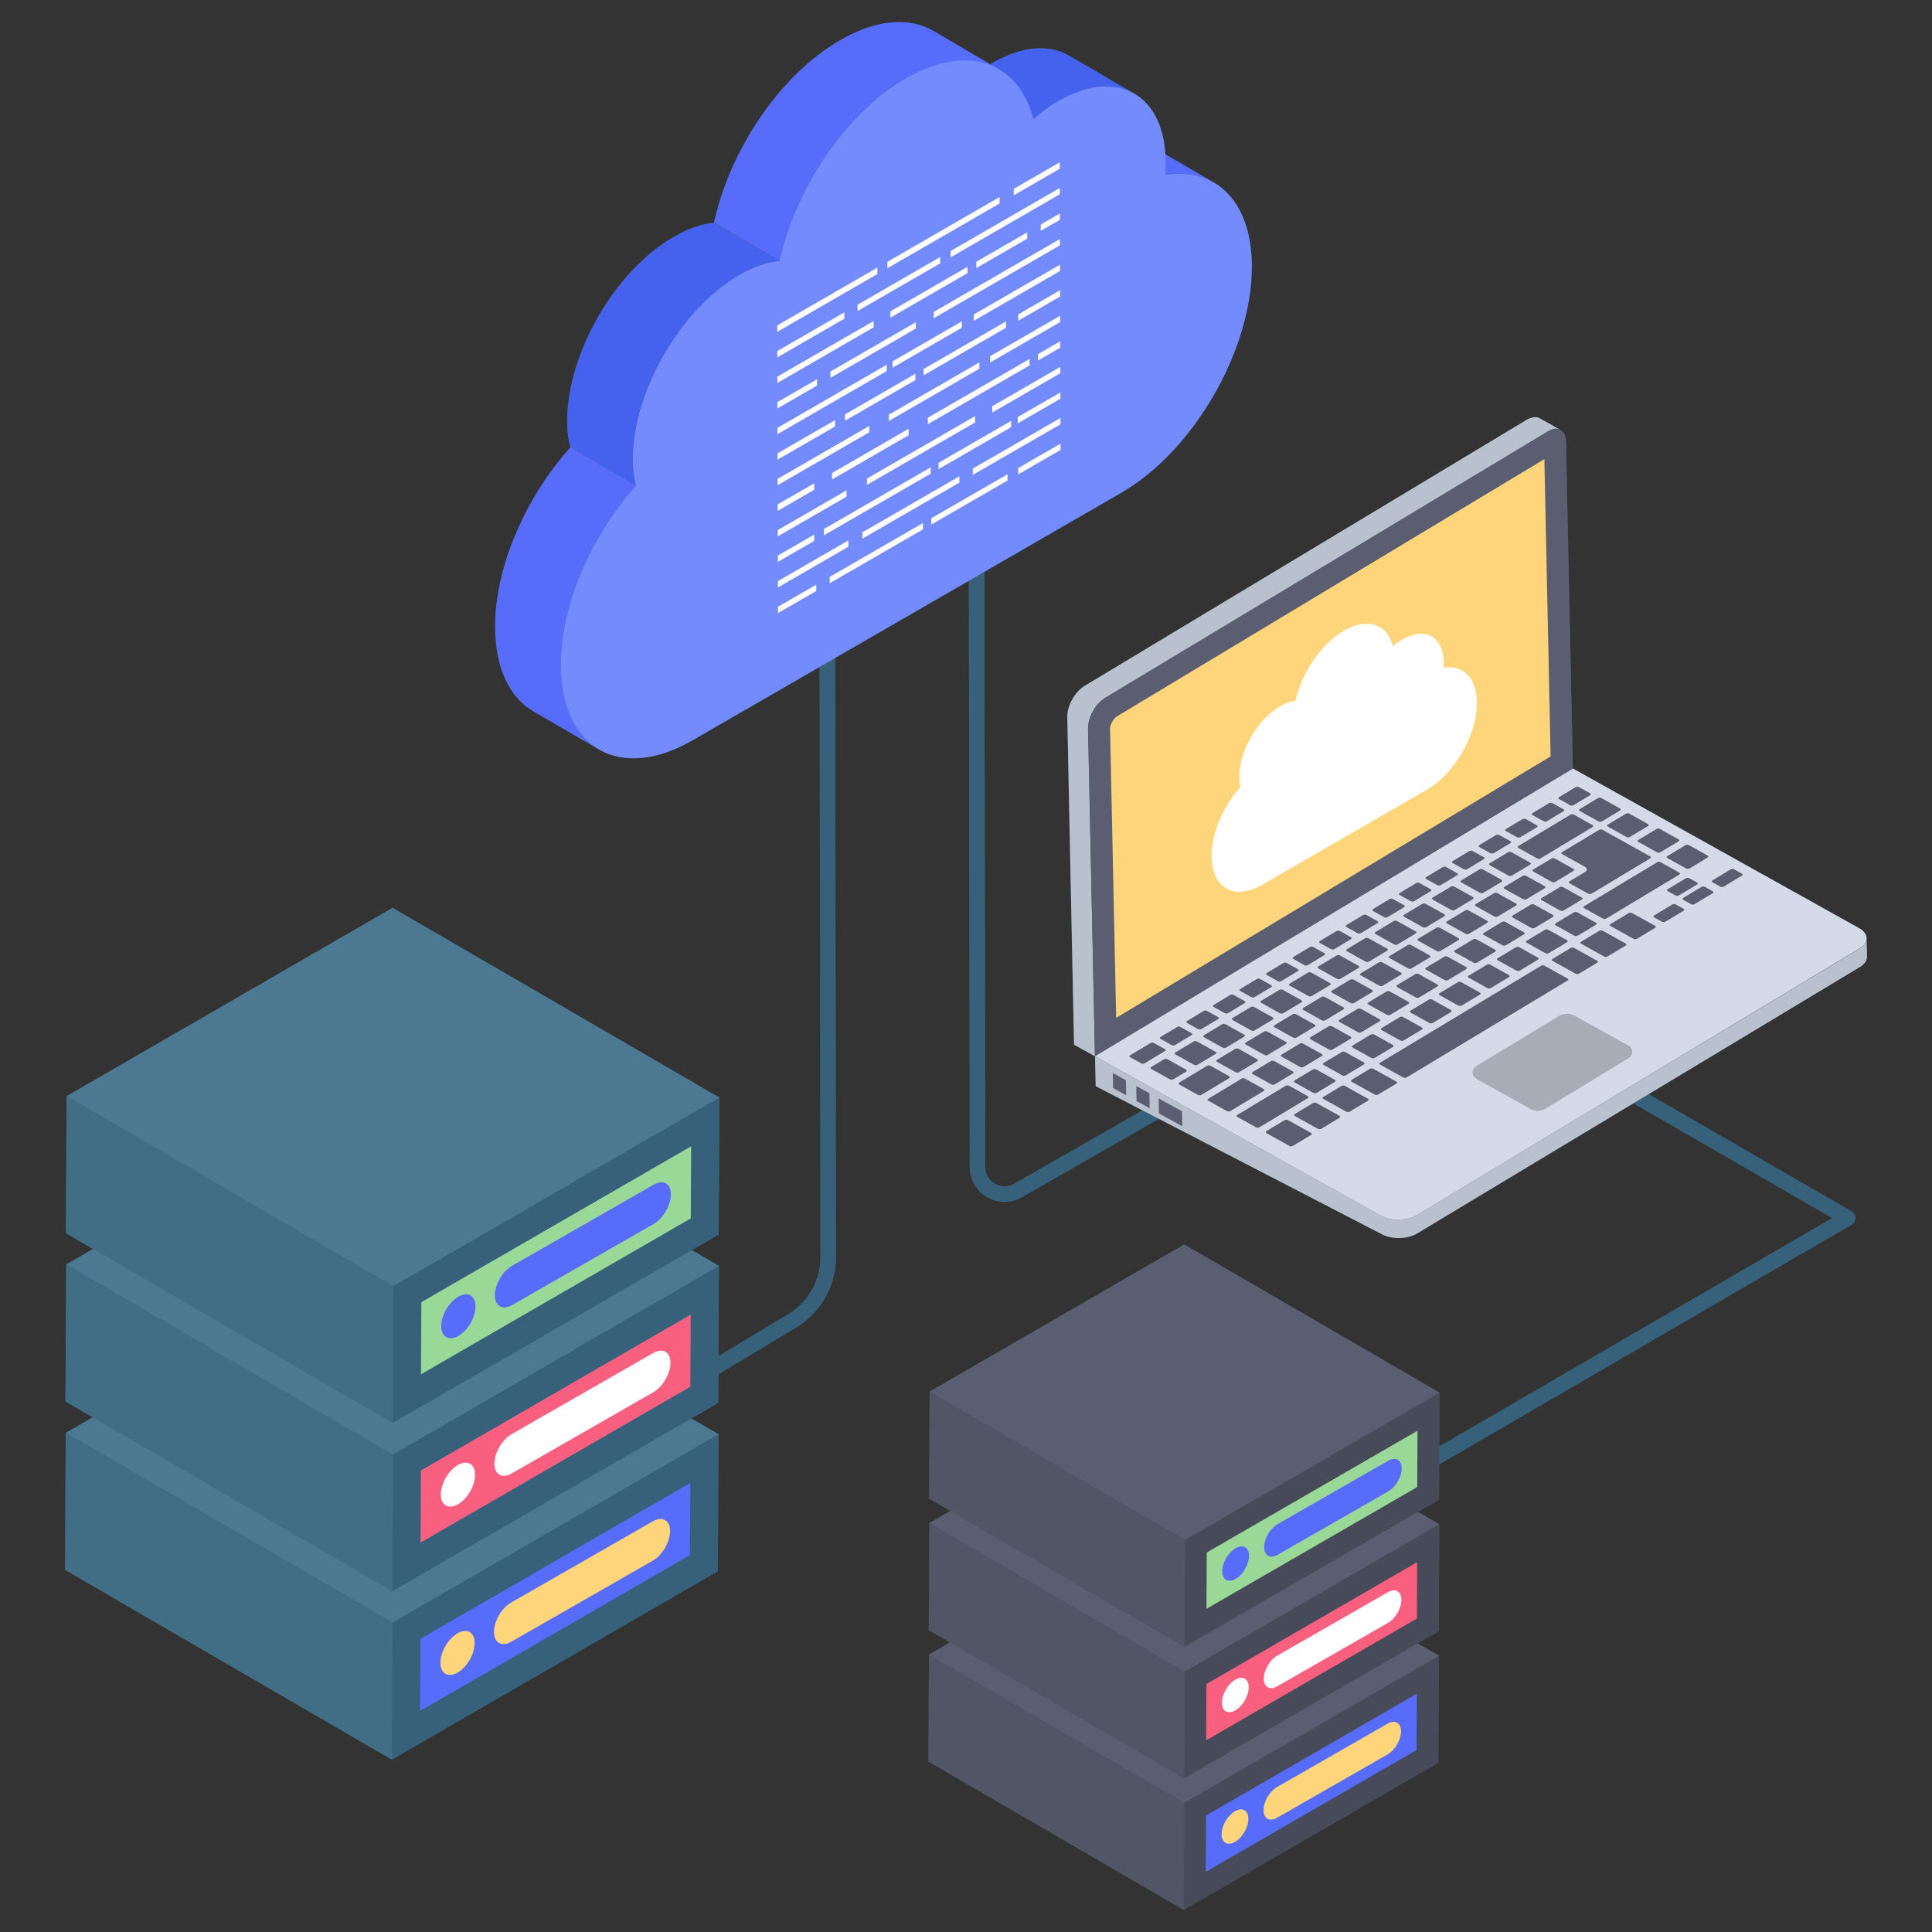 <svg xmlns="http://www.w3.org/2000/svg" id="Layer_1" height="512" viewBox="0 0 131 131" width="512"><rect x="0" y="0" width="131" height="131" fill="#333333" stroke="none"/><g><g><path d="m126.565 63.642c0-.26-.16-.52-.51-.71l-19.39-10.82-.02.01-.46-22.2c-.01-.41-.17-.68-.41-.79l-1.39-.78c-.2-.11-.51-.09-.85.1l-30 18.06c-.67.41-1.18 1.34-1.17 2.12l.46 22.21 1.42.78.05 2.03 3.17 1.64-8.69 4.97c-.41.24-.9.24-1.31 0-.41-.23-.66-.65-.66-1.13l-.06-40.36 9.28-5.36c4.92-2.84 8.87-9.69 8.86-15.37-.01-2.83-1.03-4.8-2.66-5.71l-3.22-1.87c-.12-2-.9-3.43-2.1-4.12l-4.44-2.58c-1.32-.77-3.15-.66-5.16.5-.05.03-.1.07-.15.1l-3.86-2.26c-1.63-.94-3.86-.82-6.33.63-4.1 2.34-7.5 7.51-8.55 12.36l3.13 1.83-3.13-1.82c-.84.08-1.77.4-2.72.95-4.02 2.32-7.25 7.94-7.24 12.53.01.66.06 1.25.23 1.75-3.04 3.38-5.13 8.12-5.11 12.18 0 2.82.99 4.79 2.59 5.72l4.45 2.59c-.05-.03-.1-.07-.14-.1 1.63 1.04 3.94.95 6.49-.53l8.61-4.97.06 40c.01 1.62-.86 3.13-2.27 3.94l-4.65 2.79.04-6.12-1.85-1.07 1.83-1.05.05-9.29-22.17-12.87-22.1 12.77-.05 9.29 1.84 1.08-1.82 1.05-.05 9.29 1.85 1.07-1.83 1.05-.05 9.29 22.16 12.87 22.11-12.77.05-9.29-1.84-1.07 1.82-1.06.01-1.94 5.18-3.12c1.73-.99 2.8-2.85 2.79-4.85l-.06-40.6 9.07-5.23.06 39.76c0 .85.44 1.61 1.18 2.03.37.22.78.32 1.18.32.41 0 .81-.1 1.18-.32l9.28-5.31 15.1 7.82c.68.37 1.75.35 2.42-.05l14.66-8.82 13.48 7.78-26.64 15.48.02-3.64-17.31-10.05-17.27 9.98-.04 7.25 1.44.84-1.42.82-.04 7.26 1.44.83-1.43.83-.03 7.25 17.31 10.06 17.26-9.98.04-7.26-1.44-.83 1.43-.83.04-7.25-1.45-.84 1.43-.82.01-2.4 27.96-16.25c.16-.09.26-.26.26-.45s-.1-.36-.26-.46l-13.76-7.94 14.31-8.62c.34-.19.5-.46.5-.71zm-.5.69-15.35 9.24 15.34-9.25c.06-.03.12-.07.17-.11-.05.04-.1.08-.16.12z" fill="#2f576b"></path><g><g><g><path d="m81.598 108.504c-.181 0-.356-.094-.454-.262-.146-.251-.06-.572.19-.718l42.903-24.933-31.742-18.326c-.251-.145-.337-.467-.192-.718.147-.251.465-.336.718-.192l32.527 18.779c.162.094.262.267.263.454 0 .188-.1.361-.262.455l-43.686 25.388c-.083.049-.174.072-.264.072z" fill="#37617b"></path></g></g><g><g><g><path d="m46.915 94.171c-.178 0-.351-.091-.45-.255-.15-.249-.069-.572.179-.72l6.717-4.034c1.41-.814 2.279-2.322 2.274-3.942l-.086-58.7c0-.291.234-.525.524-.527h.001c.29 0 .524.235.525.524l.086 58.7c.005 1.994-1.065 3.853-2.792 4.85l-6.71 4.028c-.085.051-.178.076-.271.076z" fill="#37617b"></path></g></g><g><g><path d="m68.114 81.496c-.404 0-.809-.106-1.178-.319-.738-.424-1.18-1.187-1.183-2.039l-.085-58.461c0-.291.234-.525.524-.527h.001c.29 0 .524.234.525.524l.085 58.461c.001.473.246.896.656 1.132.411.237.901.236 1.31-.001l13.851-7.934c.255-.145.574-.058.717.194.145.253.058.573-.194.717l-13.85 7.934c-.369.214-.774.321-1.18.321z" fill="#37617b"></path></g></g></g><g><g><g><g><g><path d="m105.813 29.153c-.226-.133-.535-.111-.857.102l-30 18.056c-.68.39-1.196 1.345-1.181 2.118l.472 22.193-1.423-.782-.456-22.21c-.014-.773.502-1.71 1.164-2.118l30-18.056c.34-.195.649-.218.857-.102z" fill="#bac1ce"></path></g></g></g><g><g><g><path d="m104.953 29.247c.663-.399 1.213-.099 1.229.671l.467 22.201-32.406 19.504-.467-22.201c-.016-.77.508-1.717 1.171-2.115z" fill="#5b5e71"></path></g></g><g><g><path d="m75.269 49.391c-.005-.238.242-.682.448-.806l28.999-17.453.424 20.156-29.459 17.73z" fill="#fed57a"></path></g></g></g><g><g><g><path d="m74.246 71.624.047 2.023 19.385 10.031c.673.376 1.752.356 2.416-.044l30.005-18.057c.335-.2.499-.462.494-.715l-.033-1.242c.005.254-.16.51-.494.71l-30 18.057c-.664.395-1.748.415-2.416.044z" fill="#bac1ce"></path></g></g></g><g><g><g><path d="m126.059 64.32-30 18.073c-.663.39-1.745.41-2.405.044l-19.408-10.816 32.414-19.509 19.391 10.817c.677.366.688 1.001.008 1.392z" fill="#d4dae8"></path></g></g></g><g><g><g><g><path d="m81.114 76.001.016 1.014.892.494-.015-1.014z" fill="#bac1ce"></path></g></g></g><g><g><g><path d="m78.563 74.478.016 1.014 1.586.877-.016-1.014z" fill="#5b5e71"></path></g></g></g><g><g><g><path d="m77.044 73.637.016 1.014.892.494-.016-1.014z" fill="#5b5e71"></path></g></g></g><g><g><g><path d="m75.456 72.758.016 1.014.892.494-.016-1.014z" fill="#5b5e71"></path></g></g></g></g><g><g><g><path d="m110.429 71.744-5.65 3.44c-.296.176-.681.183-.984.018l-3.696-2.051c-.324-.187-.333-.657-.016-.856l5.65-3.419c.318-.177.681-.184 1.005-.018l3.674 2.03c.346.186.354.657.016.856z" fill="#a7adb7"></path></g></g></g><g><g><g><g><path d="m82.512 71.867c-.06.036-.059.095.006.131l1.261.703c.07.039.172.037.231.001l1.238-.745c.06-.036.064-.098-.006-.136l-1.261-.703c-.065-.036-.171-.032-.231.004z" fill="#5b5e71"></path></g></g></g><g><g><g><path d="m86.411 69.52c-.06.036-.059.095.006.131l1.261.703c.07.039.172.037.231.001l1.238-.745c.064-.039.064-.098-.006-.136l-1.261-.703c-.065-.036-.167-.035-.231.004z" fill="#5b5e71"></path></g></g></g><g><g><g><path d="m89.383 65.531c-.06.036-.059.095.011.134l1.261.703c.065.036.171.037.231.001l1.238-.745c.064-.039.059-.1-.006-.136l-1.261-.703c-.07-.039-.172-.037-.236.002z" fill="#5b5e71"></path></g></g></g><g><g><g><path d="m84.088 67.062c-.06.036-.059.095.011.134l.745.415c.065.036.167.034.226-.001l1.128-.679c.06-.036.059-.095-.006-.131l-.745-.415c-.07-.039-.172-.037-.231-.001z" fill="#5b5e71"></path></g></g></g><g><g><g><path d="m87.693 64.892c-.06.036-.059.095.011.134l.745.415c.065.036.167.034.226-.001l1.128-.679c.06-.036.059-.095-.006-.131l-.745-.415c-.07-.039-.171-.037-.231-.001z" fill="#5b5e71"></path></g></g></g><g><g><g><path d="m85.89 65.977c-.06.036-.059.095.011.134l.745.415c.065.036.167.034.226-.001l1.128-.679c.06-.036.059-.095-.006-.131l-.745-.415c-.07-.039-.171-.037-.231-.001z" fill="#5b5e71"></path></g></g></g><g><g><g><path d="m87.447 66.696c-.064.039-.064.098.006.136l1.261.703c.065.036.171.037.236-.002l1.238-.745c.06-.036.054-.097-.011-.134l-1.261-.703c-.07-.039-.172-.037-.231-.001z" fill="#5b5e71"></path></g></g></g><g><g><g><path d="m85.507 67.864c-.06.036-.059.095.011.134l1.261.703c.065.036.171.037.231.001l1.238-.745c.06-.036.059-.1-.006-.136l-1.261-.703c-.07-.039-.176-.034-.236.002z" fill="#5b5e71"></path></g></g></g><g><g><g><path d="m82.29 68.144c-.064.039-.064.098.006.136l.745.415c.065.036.167.034.231-.004l1.124-.676c.064-.039.064-.098-.002-.134l-.745-.415c-.07-.039-.171-.037-.236.002z" fill="#5b5e71"></path></g></g></g><g><g><g><path d="m83.567 69.031c-.06.036-.059.095.011.134l1.261.703c.065.036.171.037.231.001l1.238-.745c.064-.039.059-.1-.006-.136l-1.261-.703c-.07-.039-.172-.037-.236.002z" fill="#5b5e71"></path></g></g></g><g><g><g><path d="m80.487 69.229c-.064.039-.064.098.006.136l.745.415c.065.036.167.034.231-.004l1.124-.676c.064-.039.064-.098-.002-.134l-.745-.415c-.07-.039-.171-.037-.236.002z" fill="#5b5e71"></path></g></g></g><g><g><g><path d="m81.632 70.196c-.06.036-.064.098.006.136l1.261.703c.065.036.176.034.236-.002l1.238-.745c.06-.036.054-.097-.011-.134l-1.261-.703c-.07-.039-.172-.037-.231-.001z" fill="#5b5e71"></path></g></g></g><g><g><g><path d="m79.692 71.364c-.06.036-.059.095.011.134l1.261.703c.065.036.171.037.231.001l1.238-.745c.064-.039.059-.1-.006-.136l-1.261-.703c-.07-.039-.171-.037-.236.002z" fill="#5b5e71"></path></g></g></g><g><g><g><path d="m78.685 70.314c-.06.036-.059.095.011.134l.745.415c.065.036.167.034.226-.001l1.128-.679c.06-.036.059-.095-.006-.131l-.745-.415c-.07-.039-.171-.037-.231-.001z" fill="#5b5e71"></path></g></g></g><g><g><g><path d="m76.63 71.551c-.064.039-.064.098.006.136l.745.415c.065.036.167.034.231-.004l1.381-.831c.06-.036.059-.095-.006-.131l-.745-.415c-.07-.039-.172-.037-.231-.001z" fill="#5b5e71"></path></g></g></g><g><g><g><path d="m78.059 72.347c-.064.039-.064.098.006.136l1.261.703c.065.036.171.037.236-.002l.871-.524c.06-.036.054-.097-.011-.134l-1.261-.703c-.07-.039-.171-.037-.231-.001z" fill="#5b5e71"></path></g></g></g><g><g><g><path d="m79.958 73.404c-.064.039-.064.098.002.134l1.261.703c.07.039.171.037.236-.002l1.89-1.137c.06-.036.059-.095-.011-.134l-1.261-.703c-.065-.036-.167-.035-.226.001z" fill="#5b5e71"></path></g></g></g><g><g><g><path d="m85.868 76.697c-.064.039-.064.098.002.134l1.559.868c.07.039.172.037.236-.002l1.238-.745c.06-.036.059-.095-.011-.134l-1.559-.868c-.065-.036-.167-.035-.226.001z" fill="#5b5e71"></path></g></g></g><g><g><g><g><path d="m84.935 72.69c-.06.036-.064.098.006.136l1.261.703c.065.036.171.032.231-.004l1.238-.745c.06-.036.059-.095-.006-.131l-1.261-.703c-.07-.039-.172-.037-.231-.001z" fill="#5b5e71"></path></g></g></g><g><g><g><path d="m87.775 73.262c-.06.036-.059.095.011.134l1.261.703c.065.036.171.037.231.001l1.238-.745c.06-.036.059-.1-.006-.136l-1.261-.703c-.07-.039-.176-.034-.236.002z" fill="#5b5e71"></path></g></g></g><g><g><g><path d="m81.926 74.501c-.064.039-.064.098.006.136l1.261.703c.065.036.167.034.231-.004l2.261-1.361c.064-.039.064-.098-.002-.134l-1.261-.703c-.07-.039-.172-.037-.236.002z" fill="#5b5e71"></path></g></g></g><g><g><g><path d="m89.72 74.378c-.06.036-.059.095.006.131l1.559.868c.07.039.172.037.231.001l1.238-.745c.06-.036.064-.098-.006-.136l-1.559-.868c-.065-.036-.171-.032-.231.004z" fill="#5b5e71"></path></g></g></g><g><g><g><path d="m83.895 75.597c-.064.039-.064.098.006.136l1.261.703c.065.036.172.037.236-.002l3.279-1.974c.064-.039.059-.1-.006-.136l-1.261-.703c-.07-.039-.171-.037-.236.002z" fill="#5b5e71"></path></g></g></g><g><g><g><path d="m87.794 75.537c-.06.036-.064.098.002.134l1.559.868c.07.039.176.034.236-.002l1.238-.745c.06-.036.059-.095-.011-.134l-1.559-.868c-.065-.036-.167-.035-.226.001z" fill="#5b5e71"></path></g></g></g></g><g><g><g><path d="m93.578 72.056c-.064.039-.064.098.002.134l1.559.868c.07.039.172.037.236-.002l10.92-6.573c.06-.036.059-.095-.011-.134l-1.559-.868c-.065-.036-.167-.035-.226.001z" fill="#5b5e71"></path></g></g></g><g><g><g><path d="m89.742 72.078c-.06.036-.059.095.011.134l1.261.703c.065.036.171.037.231.001l1.238-.745c.06-.036.054-.097-.011-.134l-1.261-.703c-.07-.039-.171-.037-.231-.001z" fill="#5b5e71"></path></g></g></g><g><g><g><path d="m91.647 73.218c-.06.036-.059.095.006.131l1.559.868c.07.039.172.037.231.001l1.238-.745c.064-.039.064-.098-.006-.136l-1.559-.868c-.065-.036-.167-.035-.231.004z" fill="#5b5e71"></path></g></g></g><g><g><g><path d="m112.154 62.073c-.06.036-.059.095.006.131l.526.293c.07.039.171.037.231.001l1.238-.745c.064-.039.064-.098-.006-.136l-.526-.293c-.065-.036-.167-.034-.231.004z" fill="#5b5e71"></path></g></g></g><g><g><g><path d="m101.543 64.975c-.06.036-.059.095.011.134l1.261.703c.065.036.171.037.231.001l1.238-.745c.064-.039.059-.1-.006-.136l-1.261-.703c-.07-.039-.171-.037-.236.002z" fill="#5b5e71"></path></g></g></g><g><g><g><path d="m104.519 60.903c-.06.036-.059.095.011.134l1.261.703c.065.036.167.034.226-.001l1.238-.745c.064-.039.064-.098-.002-.134l-1.261-.703c-.07-.039-.172-.037-.236.002z" fill="#5b5e71"></path></g></g></g><g><g><g><path d="m105.709 54.05c-.06.036-.059.095.011.134l.745.415c.065.036.167.034.226-.001l1.128-.679c.06-.036.059-.095-.006-.131l-.745-.415c-.07-.039-.171-.037-.231-.001z" fill="#5b5e71"></path></g></g></g><g><g><g><path d="m107.114 54.859c-.06.036-.059.095.011.134l1.261.703c.065.036.171.037.231.001l1.238-.745c.06-.036.054-.097-.011-.134l-1.261-.703c-.07-.039-.172-.037-.231-.001z" fill="#5b5e71"></path></g></g></g><g><g><g><path d="m109.013 55.917c-.06.036-.059.095.006.131l1.261.703c.07.039.171.037.231.001l1.238-.745c.06-.036.059-.095-.011-.134l-1.261-.703c-.065-.036-.167-.035-.226.001z" fill="#5b5e71"></path></g></g></g><g><g><g><path d="m103.906 55.135c-.06.036-.059.095.011.134l.745.415c.065.036.167.034.226-.001l1.128-.679c.06-.036.059-.095-.006-.131l-.745-.415c-.07-.039-.171-.037-.231-.001z" fill="#5b5e71"></path></g></g></g><g><g><g><path d="m102.103 56.219c-.06.036-.059.095.011.134l.745.415c.065.036.167.034.226-.001l1.128-.679c.06-.036.059-.095-.006-.131l-.745-.415c-.07-.039-.171-.037-.231-.001z" fill="#5b5e71"></path></g></g></g><g><g><g><g><path d="m111.082 56.953c-.06.036-.059.095.011.134l1.261.703c.065.036.167.034.226-.001l1.238-.745c.06-.036.059-.095-.006-.131l-1.261-.703c-.07-.039-.171-.037-.231-.001z" fill="#5b5e71"></path></g></g></g><g><g><g><path d="m102.95 57.366c-.06.036-.059.095.011.134l1.261.703c.065.036.171.037.231.001l3.532-2.126c.064-.039.059-.1-.006-.136l-1.261-.703c-.07-.039-.171-.037-.236.002z" fill="#5b5e71"></path></g></g></g><g><g><g><path d="m113.051 58.049c-.06.036-.059.095.011.134l1.261.703c.065.036.171.037.231.001l1.238-.745c.06-.036.054-.097-.011-.134l-1.261-.703c-.07-.039-.172-.037-.231-.001z" fill="#5b5e71"></path></g></g></g><g><g><g><path d="m103.959 58.959c-.064.039-.064.098.002.134l1.261.703c.07.039.171.037.236-.002l1.238-.745c.06-.036.059-.095-.011-.134l-1.261-.703c-.065-.036-.167-.035-.226.001z" fill="#5b5e71"></path></g></g></g><g><g><g><path d="m105.917 57.78c-.064.039-.064.098.002.134l1.54.858c.172.096.174.257.004.359l-1.041.627c-.064.039-.064.098.006.136l1.261.703c.065.036.167.034.231-.004l3.972-2.39c.064-.039.064-.098-.002-.134l-3.234-1.802c-.065-.036-.167-.035-.231.004z" fill="#5b5e71"></path></g></g></g><g><g><g><path d="m107.405 61.447c-.06.036-.059.095.011.134l1.261.703c.065.036.172.037.231.001l4.958-2.984c.064-.039.059-.1-.006-.136l-1.261-.703c-.07-.039-.172-.037-.236.002z" fill="#5b5e71"></path></g></g></g><g><g><g><path d="m105.479 62.607c-.06.036-.064.098.006.136l1.261.703c.065.036.176.034.236-.002l1.238-.745c.06-.036.054-.097-.011-.134l-1.261-.703c-.07-.039-.172-.037-.231-.001z" fill="#5b5e71"></path></g></g></g><g><g><g><path d="m109.195 62.657c-.06.036-.059.095.006.131l1.559.868c.07.039.171.037.231.001l1.238-.745c.064-.039.064-.098-.006-.136l-1.559-.868c-.065-.036-.167-.035-.231.004z" fill="#5b5e71"></path></g></g></g><g><g><g><path d="m103.511 63.791c-.06.036-.059.095.011.134l1.261.703c.065.036.171.037.231.001l1.238-.745c.06-.036.059-.1-.006-.136l-1.261-.703c-.07-.039-.176-.034-.236.002z" fill="#5b5e71"></path></g></g></g><g><g><g><path d="m107.204 63.855c-.064.039-.064.098.002.134l1.559.868c.07.039.171.037.236-.002l1.238-.745c.06-.036.059-.095-.011-.134l-1.559-.868c-.065-.036-.167-.035-.226.001z" fill="#5b5e71"></path></g></g></g><g><g><g><path d="m105.264 65.023c-.06.036-.059.095.006.131l1.559.868c.07.039.172.037.231.001l1.243-.748c.06-.036.059-.095-.011-.134l-1.559-.868c-.065-.036-.167-.035-.226.001z" fill="#5b5e71"></path></g></g></g></g><g><g><g><path d="m116.108 59.694c-.06.036-.059.095.006.131l.526.293c.07.039.171.037.231.001l1.238-.745c.064-.039.064-.098-.006-.136l-.526-.293c-.065-.036-.167-.034-.231.004z" fill="#5b5e71"></path></g></g></g><g><g><g><path d="m114.131 60.883c-.06.036-.059.095.006.131l.526.293c.07.039.172.037.231.001l1.238-.745c.064-.039.064-.098-.006-.136l-.526-.293c-.065-.036-.167-.034-.231.004z" fill="#5b5e71"></path></g></g></g><g><g><g><path d="m113.075 60.295c-.06.036-.059.095.006.131l.526.293c.065.036.167.034.226-.001l1.238-.745c.064-.039.064-.098-.002-.134l-.526-.293c-.065-.036-.167-.034-.231.004z" fill="#5b5e71"></path></g></g></g><g><g><g><path d="m93.678 69.709c-.064.039-.064.098.006.136l1.261.703c.065.036.172.037.236-.002l1.238-.745c.06-.036.054-.097-.011-.134l-1.261-.703c-.07-.039-.171-.037-.231-.001z" fill="#5b5e71"></path></g></g></g><g><g><g><path d="m86.893 71.511c-.06.036-.064.098.006.136l1.261.703c.065.036.171.032.231-.004l1.238-.745c.06-.036.059-.095-.006-.131l-1.261-.703c-.07-.039-.172-.037-.231-.001z" fill="#5b5e71"></path></g></g></g><g><g><g><path d="m88.36 68.347c-.06.036-.059.095.006.131l1.261.703c.07.039.171.037.231.001l1.238-.745c.064-.039.064-.098-.006-.136l-1.261-.703c-.065-.036-.167-.035-.231.004z" fill="#5b5e71"></path></g></g></g><g><g><g><path d="m92.258 66.001c-.06.036-.059.095.006.131l1.261.703c.07.039.172.037.231.001l1.238-.745c.064-.039.064-.098-.006-.136l-1.261-.703c-.065-.036-.167-.034-.231.004z" fill="#5b5e71"></path></g></g></g><g><g><g><path d="m90.309 67.174c-.06.036-.059.095.006.131l1.261.703c.07.039.171.037.231.001l1.238-.745c.064-.039.064-.098-.006-.136l-1.261-.703c-.065-.036-.167-.035-.231.004z" fill="#5b5e71"></path></g></g></g><g><g><g><path d="m92.769 67.975c-.06.036-.059.095.011.134l1.261.703c.065.036.167.034.226-.001l1.238-.745c.06-.036.064-.098-.002-.134l-1.261-.703c-.07-.039-.176-.034-.236.002z" fill="#5b5e71"></path></g></g></g><g><g><g><path d="m90.81 69.154c-.06.036-.059.095.011.134l1.261.703c.065.036.167.034.226-.001l1.238-.745c.06-.036.064-.098-.002-.134l-1.261-.703c-.07-.039-.176-.034-.236.002z" fill="#5b5e71"></path></g></g></g><g><g><g><path d="m88.852 70.333c-.06.036-.059.095.011.134l1.261.703c.065.036.167.034.226-.001l1.238-.745c.06-.036.059-.095-.006-.131l-1.261-.703c-.07-.039-.171-.037-.231-.001z" fill="#5b5e71"></path></g></g></g><g><g><g><path d="m91.71 70.894c-.06.036-.064.098.006.136l1.261.703c.065.036.176.034.236-.002l1.238-.745c.06-.036.054-.097-.011-.134l-1.261-.703c-.07-.039-.171-.037-.231-.001z" fill="#5b5e71"></path></g></g></g><g><g><g><path d="m97.608 67.344c-.06.036-.059.095.011.134l1.261.703c.065.036.172.037.231.001l1.238-.745c.064-.039.059-.1-.006-.136l-1.261-.703c-.07-.039-.171-.037-.236.002z" fill="#5b5e71"></path></g></g></g><g><g><g><path d="m95.645 68.525c-.064.039-.064.098.006.136l1.261.703c.065.036.172.037.236-.002l1.238-.745c.06-.036.054-.097-.011-.134l-1.261-.703c-.07-.039-.171-.037-.231-.001z" fill="#5b5e71"></path></g></g></g><g><g><g><path d="m94.208 64.828c-.06.036-.059.095.006.131l1.261.703c.07.039.171.037.231.001l1.238-.745c.064-.039.064-.098-.006-.136l-1.261-.703c-.065-.036-.167-.035-.231.004z" fill="#5b5e71"></path></g></g></g><g><g><g><path d="m96.157 63.654c-.06.036-.059.095.006.131l1.261.703c.07.039.172.037.231.001l1.238-.745c.064-.039.064-.098-.006-.136l-1.261-.703c-.065-.036-.167-.035-.231.004z" fill="#5b5e71"></path></g></g></g><g><g><g><path d="m101.014 58.531c-.064.039-.064.098.006.136l1.261.703c.065.036.171.037.236-.002l1.238-.745c.06-.036.054-.097-.011-.134l-1.261-.703c-.07-.039-.171-.037-.231-.001z" fill="#5b5e71"></path></g></g></g><g><g><g><path d="m93.258 63.199c-.06.036-.059.095.011.134l1.261.703c.065.036.171.037.231.001l1.238-.745c.064-.039.059-.1-.006-.136l-1.261-.703c-.07-.039-.171-.037-.236.002z" fill="#5b5e71"></path></g></g></g><g><g><g><path d="m91.323 64.363c-.064.039-.064.098.006.136l1.261.703c.065.036.171.037.236-.002l1.238-.745c.06-.036.054-.097-.011-.134l-1.261-.703c-.07-.039-.172-.037-.231-.001z" fill="#5b5e71"></path></g></g></g><g><g><g><path d="m89.495 63.808c-.06.036-.064.098.006.136l.745.415c.065.036.171.032.231-.004l1.124-.676c.064-.039.064-.098-.002-.134l-.745-.415c-.07-.039-.171-.037-.236.002z" fill="#5b5e71"></path></g></g></g><g><g><g><path d="m91.298 62.723c-.064.039-.064.098.006.136l.745.415c.065.036.167.034.231-.004l1.124-.676c.06-.036.064-.098-.002-.134l-.745-.415c-.07-.039-.176-.034-.236.002z" fill="#5b5e71"></path></g></g></g><g><g><g><path d="m93.096 61.641c-.06.036-.059.095.011.134l.745.415c.065.036.167.034.226-.001l1.128-.679c.06-.036.059-.095-.006-.131l-.745-.415c-.07-.039-.172-.037-.231-.001z" fill="#5b5e71"></path></g></g></g><g><g><g><path d="m100.306 57.301c-.064.039-.064.098.006.136l.745.415c.065.036.167.034.231-.004l1.124-.676c.064-.039.064-.098-.002-.134l-.745-.415c-.07-.039-.172-.037-.236.002z" fill="#5b5e71"></path></g></g></g><g><g><g><g><path d="m98.503 58.386c-.064.039-.064.098.006.136l.745.415c.065.036.167.034.231-.004l1.124-.676c.064-.039.064-.098-.002-.134l-.745-.415c-.07-.039-.171-.037-.236.002z" fill="#5b5e71"></path></g></g></g><g><g><g><path d="m96.701 59.471c-.06.036-.059.095.011.134l.745.415c.065.036.167.034.226-.001l1.128-.679c.06-.036.059-.095-.006-.131l-.745-.415c-.07-.039-.171-.037-.231-.001z" fill="#5b5e71"></path></g></g></g><g><g><g><path d="m99.074 59.698c-.06.036-.059.095.011.134l1.261.703c.065.036.171.037.231.001l1.238-.745c.06-.036.059-.1-.006-.136l-1.261-.703c-.07-.039-.176-.034-.236.002z" fill="#5b5e71"></path></g></g></g><g><g><g><path d="m94.898 60.556c-.06.036-.059.095.011.134l.745.415c.065.036.167.034.226-.001l1.128-.679c.06-.036.059-.095-.006-.131l-.745-.415c-.07-.039-.171-.037-.231-.001z" fill="#5b5e71"></path></g></g></g><g><g><g><path d="m102.009 60.132c-.064.039-.064.098.002.134l1.261.703c.07.039.172.037.236-.002l1.238-.745c.06-.036.059-.095-.011-.134l-1.261-.703c-.065-.036-.167-.035-.226.001z" fill="#5b5e71"></path></g></g></g><g><g><g><path d="m97.139 60.863c-.064.039-.064.098.006.136l1.261.703c.065.036.171.037.236-.002l1.238-.745c.06-.036.054-.097-.011-.134l-1.261-.703c-.07-.039-.172-.037-.231-.001z" fill="#5b5e71"></path></g></g></g><g><g><g><path d="m100.06 61.305c-.064.039-.064.098.002.134l1.261.703c.07.039.172.037.236-.002l1.238-.745c.06-.036.059-.095-.011-.134l-1.261-.703c-.065-.036-.167-.035-.226.001z" fill="#5b5e71"></path></g></g></g><g><g><g><path d="m95.199 62.031c-.06.036-.059.095.011.134l1.261.703c.065.036.171.037.231.001l1.238-.745c.06-.036.054-.097-.011-.134l-1.261-.703c-.07-.039-.171-.037-.231-.001z" fill="#5b5e71"></path></g></g></g><g><g><g><path d="m102.561 62.082c-.06.036-.059.095.011.134l1.261.703c.065.036.167.034.226-.001l1.238-.745c.064-.039.064-.098-.002-.134l-1.261-.703c-.07-.039-.171-.037-.236.002z" fill="#5b5e71"></path></g></g></g><g><g><g><path d="m98.111 62.478c-.064.039-.064.098.002.134l1.261.703c.07.039.171.037.236-.002l1.238-.745c.06-.036.059-.095-.011-.134l-1.261-.703c-.065-.036-.167-.035-.226.001z" fill="#5b5e71"></path></g></g></g><g><g><g><path d="m100.602 63.26c-.06.036-.059.095.011.134l1.261.703c.065.036.167.034.226-.001l1.238-.745c.064-.039.064-.098-.002-.134l-1.261-.703c-.07-.039-.172-.037-.236.002z" fill="#5b5e71"></path></g></g></g></g><g><g><g><path d="m98.644 64.439c-.06.036-.059.095.011.134l1.261.703c.065.036.167.034.226-.001l1.238-.745c.064-.039.064-.098-.002-.134l-1.261-.703c-.07-.039-.172-.037-.236.002z" fill="#5b5e71"></path></g></g></g><g><g><g><path d="m96.685 65.618c-.06.036-.059.095.011.134l1.261.703c.065.036.167.034.226-.001l1.238-.745c.064-.039.064-.098-.002-.134l-1.261-.703c-.07-.039-.171-.037-.236.002z" fill="#5b5e71"></path></g></g></g><g><g><g><path d="m99.576 66.159c-.06.036-.059.095.011.134l1.261.703c.065.036.171.037.231.001l1.238-.745c.064-.039.059-.1-.006-.136l-1.261-.703c-.07-.039-.171-.037-.236.002z" fill="#5b5e71"></path></g></g></g><g><g><g><path d="m94.727 66.796c-.06.036-.059.095.011.134l1.261.703c.065.036.167.034.226-.001l1.238-.745c.06-.036.064-.098-.002-.134l-1.261-.703c-.07-.039-.176-.034-.236.002z" fill="#5b5e71"></path></g></g></g><g><g><g><path d="m84.462 70.694c-.06.036-.059.095.006.131l1.261.703c.07.039.171.037.231.001l1.238-.745c.064-.039.064-.098-.006-.136l-1.261-.703c-.065-.036-.167-.035-.231.004z" fill="#5b5e71"></path></g></g></g></g></g></g><g><g><g><path d="m76.3 8.883 6.001 3.488c-.92-.535-2.042-.72-3.291-.516l-6.001-3.487c1.249-.204 2.37-.019 3.291.516z" fill="#576cfb"></path></g></g><g><g><path d="m72.466 3.764 4.448 2.585c-1.321-.768-3.149-.663-5.16.497-.571.33-1.141.753-1.685 1.223l-4.448-2.585c.543-.47 1.114-.893 1.685-1.223 2.011-1.161 3.838-1.265 5.16-.498z" fill="#4562ef"></path></g></g><g><g><path d="m67.743 4.706c-1.627-.941-3.865-.814-6.332.61-4.094 2.34-7.502 7.527-8.544 12.384l-4.448-2.607c1.043-4.857 4.45-10.019 8.544-12.359 2.467-1.449 4.705-1.577 6.332-.636z" fill="#576cfb"></path></g></g><g><g><path d="m40.615 50.819-4.448-2.585c-1.597-.928-2.588-2.904-2.596-5.724-.011-4.061 2.071-8.799 5.111-12.181l4.448 2.585c-3.04 3.382-5.123 8.12-5.111 12.181.008 2.82.999 4.796 2.596 5.724z" fill="#576cfb"></path></g></g><g><g><path d="m43.13 32.915-4.448-2.585c-.165-.499-.221-1.093-.223-1.748-.013-4.592 3.211-10.207 7.234-12.53.951-.549 1.876-.864 2.72-.945l4.448 2.585c-.844.08-1.769.395-2.72.945-4.023 2.323-7.247 7.939-7.234 12.53.002.656.058 1.249.223 1.748z" fill="#4562ef"></path></g></g><g><g><path d="m61.403 5.314c4.186-2.417 7.675-1.115 8.666 2.756.543-.47 1.114-.893 1.685-1.223 3.996-2.307 7.268-.442 7.281 4.149l-.025.859c3.402-.556 5.859 1.78 5.871 6.184.016 5.685-3.94 12.536-8.86 15.377l-29.058 16.777c-4.92 2.841-8.929.587-8.945-5.097-.011-4.061 2.071-8.799 5.111-12.181-.165-.499-.221-1.093-.223-1.748-.013-4.592 3.211-10.207 7.234-12.53.951-.549 1.876-.864 2.72-.945 1.048-4.86 4.464-10.023 8.541-12.377z" fill="#748bfd"></path></g></g></g><g><path d="m91.126 42.764c1.607-.928 2.946-.428 3.327 1.058.208-.18.428-.343.647-.469 1.534-.886 2.79-.17 2.795 1.593l-.009.33c1.306-.213 2.249.683 2.254 2.374.006 2.182-1.512 4.812-3.401 5.903l-11.155 6.44c-1.889 1.091-3.428.226-3.434-1.957-.004-1.559.795-3.378 1.962-4.676-.063-.192-.085-.419-.086-.671-.005-1.763 1.233-3.918 2.777-4.81.365-.211.72-.332 1.044-.363.402-1.866 1.714-3.848 3.279-4.752z" fill="#fff"></path></g><g><g><g><g><path d="m48.724 97.25-.049 9.29-22.105 12.773.049-9.29z" fill="#37617b"></path></g><g><path d="m28.513 111.122 18.294-10.571-.026 4.89-18.294 10.57z" fill="#576cfb"></path></g></g><g><g><path d="m26.619 110.023-.049 9.29-22.162-12.868.049-9.29z" fill="#416e84"></path></g></g><g><g><path d="m48.724 97.25-22.105 12.773-22.162-12.868 22.105-12.773z" fill="#4c7891"></path></g></g><g><g><g><path d="m31.026 110.747c.643-.369 1.156-.075 1.157.663s-.512 1.632-1.156 2.001-1.166.07-1.166-.668c-0-.738.522-1.626 1.165-1.996z" fill="#fed57a"></path></g></g><g><g><path d="m44.267 103.154c.643-.369 1.166-.081 1.166.657 0.0.738-.522 1.637-1.165 2.006l-9.605 5.505c-.643.369-1.166.07-1.166-.668-0-.738.522-1.626 1.165-1.996z" fill="#fed57a"></path></g></g></g></g><g><g><g><path d="m48.752 85.836-.049 9.29-22.105 12.773.049-9.29z" fill="#37617b"></path></g><g><path d="m28.541 99.708 18.294-10.571-.026 4.89-18.294 10.57z" fill="#f9607f"></path></g></g><g><g><path d="m26.648 98.609-.049 9.29-22.162-12.868.049-9.29z" fill="#416e84"></path></g></g><g><g><path d="m48.752 85.836-22.105 12.773-22.162-12.868 22.105-12.773z" fill="#4c7891"></path></g></g><g><g><g><path d="m31.054 99.333c.643-.369 1.156-.075 1.157.663s-.512 1.632-1.156 2.001c-.643.369-1.166.07-1.166-.668-0-.738.522-1.626 1.165-1.996z" fill="#fff"></path></g></g><g><g><path d="m44.296 91.74c.643-.369 1.166-.081 1.166.657 0.0.738-.522 1.637-1.165 2.006l-9.605 5.505c-.643.369-1.166.07-1.166-.668-0-.738.522-1.626 1.165-1.996z" fill="#fff"></path></g></g></g></g><g><g><g><path d="m48.781 74.422-.049 9.29-22.105 12.773.049-9.29z" fill="#37617b"></path></g><g><path d="m28.57 88.294 18.294-10.57-.026 4.89-18.294 10.57z" fill="#9ad898"></path></g></g><g><g><path d="m26.676 87.195-.049 9.29-22.162-12.868.049-9.29z" fill="#416e84"></path></g></g><g><g><path d="m48.781 74.422-22.105 12.773-22.162-12.868 22.105-12.773z" fill="#4c7891"></path></g></g><g><g><g><path d="m31.082 87.919c.643-.369 1.156-.075 1.157.663s-.512 1.632-1.156 2.001c-.643.369-1.166.07-1.166-.668-0-.738.522-1.626 1.165-1.996z" fill="#576cfb"></path></g></g><g><g><path d="m44.324 80.326c.643-.369 1.166-.081 1.166.657 0.0.738-.522 1.637-1.165 2.006l-9.605 5.505c-.643.369-1.166.07-1.166-.668-0-.738.522-1.626 1.165-1.996z" fill="#576cfb"></path></g></g></g></g></g><g><g><g><g><path d="m97.568 112.264-.039 7.257-17.267 9.977.038-7.257z" fill="#474b59"></path></g><g><path d="m81.78 123.1 14.29-8.257-.02 3.819-14.29 8.256z" fill="#576cfb"></path></g></g><g><g><path d="m80.301 122.241-.038 7.257-17.311-10.052.039-7.257z" fill="#525566"></path></g></g><g><g><path d="m97.568 112.264-17.267 9.977-17.311-10.052 17.267-9.977z" fill="#5b5e71"></path></g></g><g><g><g><path d="m83.743 122.807c.502-.288.903-.059.903.518 0.0.577-.4 1.274-.903 1.563s-.91.055-.911-.522c-0-.577.407-1.27.91-1.559z" fill="#fed57a"></path></g></g><g><g><path d="m94.087 116.876c.502-.288.91-.063.911.514 0.0.577-.407 1.279-.91 1.567l-7.503 4.3c-.502.288-.91.055-.911-.522s.407-1.27.91-1.559z" fill="#fed57a"></path></g></g></g></g><g><g><g><path d="m97.59 103.348-.039 7.257-17.267 9.977.039-7.257z" fill="#474b59"></path></g><g><path d="m81.802 114.184 14.29-8.257-.02 3.819-14.29 8.256z" fill="#f9607f"></path></g></g><g><g><path d="m80.323 113.325-.039 7.257-17.311-10.052.039-7.257z" fill="#525566"></path></g></g><g><g><path d="m97.59 103.348-17.267 9.977-17.311-10.052 17.267-9.977z" fill="#5b5e71"></path></g></g><g><g><g><path d="m83.765 113.891c.502-.288.903-.059.903.518s-.4 1.274-.903 1.563-.91.055-.911-.522c-0-.577.407-1.27.91-1.559z" fill="#fff"></path></g></g><g><g><path d="m94.109 107.96c.502-.288.91-.063.911.514s-.407 1.279-.91 1.567l-7.503 4.3c-.502.288-.91.055-.911-.522s.407-1.27.91-1.559z" fill="#fff"></path></g></g></g></g><g><g><g><path d="m97.612 94.432-.039 7.257-17.267 9.977.039-7.257z" fill="#474b59"></path></g><g><path d="m81.825 105.268 14.29-8.257-.02 3.819-14.29 8.256z" fill="#9ad898"></path></g></g><g><g><path d="m80.345 104.409-.039 7.257-17.311-10.052.039-7.257z" fill="#525566"></path></g></g><g><g><path d="m97.612 94.432-17.267 9.977-17.311-10.052 17.267-9.977z" fill="#5b5e71"></path></g></g><g><g><g><path d="m83.787 104.975c.502-.288.903-.059.903.518 0.0.577-.4 1.274-.903 1.563s-.91.055-.911-.522c-0-.577.407-1.27.91-1.559z" fill="#576cfb"></path></g></g><g><g><path d="m94.131 99.044c.502-.288.91-.063.911.514s-.407 1.279-.91 1.567l-7.503 4.3c-.502.288-.91.055-.911-.522s.407-1.27.91-1.559z" fill="#576cfb"></path></g></g></g></g></g><g><g><g><path d="m69.652 15.754.001.428-3.453 1.994-.001-.428z" fill="#fff"></path></g></g></g><g><g><g><path d="m71.901 26.609.001.428-2.894 1.671-.001-.428z" fill="#fff"></path></g></g></g><g><g><g><g><path d="m71.911 30.08.001.428-2.871 1.658-.001-.428z" fill="#fff"></path></g></g></g><g><g><g><path d="m71.906 28.34.001.428-5.944 3.432-.001-.428z" fill="#fff"></path></g></g></g><g><g><g><path d="m68.316 32.155.001.428-5.168 2.984-.001-.428z" fill="#fff"></path></g></g></g><g><g><g><path d="m68.56 28.538.001.428-4.922 2.842-.001-.428z" fill="#fff"></path></g></g></g><g><g><g><path d="m71.882 19.677.001.428-2.834 1.636-.001-.428z" fill="#fff"></path></g></g></g><g><g><g><path d="m71.886 21.408.001.428-4.75 2.743-.001-.428z" fill="#fff"></path></g></g></g><g><g><g><path d="m65.052 32.297.001.428-6.577 3.797-.001-.428z" fill="#fff"></path></g></g></g><g><g><g><path d="m69.811 24.34.001.437-6.898 3.983-.001-.437z" fill="#fff"></path></g></g></g><g><g><g><path d="m62.582 35.466.001.428-6.324 3.651-.001-.428z" fill="#fff"></path></g></g></g><g><g><g><path d="m71.877 17.946.001.428-5.854 3.38-.001-.428z" fill="#fff"></path></g></g></g><g><g><g><path d="m66.117 28.215.001.428-7.331 4.232-.001-.428z" fill="#fff"></path></g></g></g><g><g><g><path d="m63.109 31.686.001.428-7.241 4.181-.001-.428z" fill="#fff"></path></g></g></g><g><g><g><path d="m66.405 24.573.001.428-6.138 3.544-.001-.428z" fill="#fff"></path></g></g></g><g><g><g><path d="m71.872 16.206.001.428-8.561 4.943-.001-.428z" fill="#fff"></path></g></g></g><g><g><g><path d="m61.607 29.076.001.437-5.19 2.997-.001-.437z" fill="#fff"></path></g></g></g><g><g><g><path d="m65.217 21.791.001.428-4.698 2.713-.001-.428z" fill="#fff"></path></g></g></g><g><g><g><path d="m62.067 25.343.001.428-4.773 2.756-.001-.428z" fill="#fff"></path></g></g></g><g><g><g><path d="m57.399 33.249.001.428-4.661 2.691-.001-.428z" fill="#fff"></path></g></g></g><g><g><g><path d="m65.602 18.092.001.428-5.228 3.018-.001-.428z" fill="#fff"></path></g></g></g><g><g><g><path d="m55.209 32.771.001.437-2.476 1.429-.001-.437z" fill="#fff"></path></g></g></g><g><g><g><path d="m58.94 28.882.001.428-6.212 3.587-.001-.428z" fill="#fff"></path></g></g></g><g><g><g><path d="m62.095 21.851.001.428-5.787 3.341-.001-.428z" fill="#fff"></path></g></g></g><g><g><g><path d="m56.616 28.491.001.428-3.893 2.248-.001-.428z" fill="#fff"></path></g></g></g><g><g><g><path d="m67.778 13.36.001.437-7.607 4.392-.001-.437z" fill="#fff"></path></g></g></g><g><g><g><path d="m63.748 17.429.001.428-5.601 3.233-.001-.428z" fill="#fff"></path></g></g></g><g><g><g><path d="m60.123 24.732.001.428-7.405 4.276-.001-.428z" fill="#fff"></path></g></g></g><g><g><g><path d="m59.492 18.143.001.437-6.794 3.922-.001-.437z" fill="#fff"></path></g></g></g></g><g><g><g><path d="m71.867 14.475.001.428-1.298.749-.001-.428z" fill="#fff"></path></g></g></g><g><g><g><path d="m71.862 12.744.001.428-7.405 4.276-.001-.428z" fill="#fff"></path></g></g></g><g><g><g><path d="m71.857 11.005.001.437-3.117 1.8-.001-.437z" fill="#fff"></path></g></g></g><g><g><g><path d="m55.398 25.717.001.428-2.685 1.55-.001-.428z" fill="#fff"></path></g></g></g><g><g><g><path d="m59.234 21.769.001.428-6.525 3.767-.001-.428z" fill="#fff"></path></g></g></g><g><g><g><path d="m57.252 21.179.001.428-4.549 2.626-.001-.428z" fill="#fff"></path></g></g></g><g><g><g><path d="m71.896 24.878.001.428-4.616 2.665-.001-.428z" fill="#fff"></path></g></g></g><g><g><g><path d="m68.212 21.795.001.428-5.586 3.225-.001-.428z" fill="#fff"></path></g></g></g><g><g><g><path d="m71.891 23.139.001.437-1.506.87-.001-.437z" fill="#fff"></path></g></g></g><g><g><g><path d="m55.204 36.25.001.428-2.461 1.421-.001-.428z" fill="#fff"></path></g></g></g><g><g><g><path d="m55.348 39.643.001.428-2.595 1.498-.001-.428z" fill="#fff"></path></g></g></g><g><g><g><path d="m57.52 36.646.001.428-4.773 2.756-.001-.428z" fill="#fff"></path></g></g></g></g></g></g></svg>